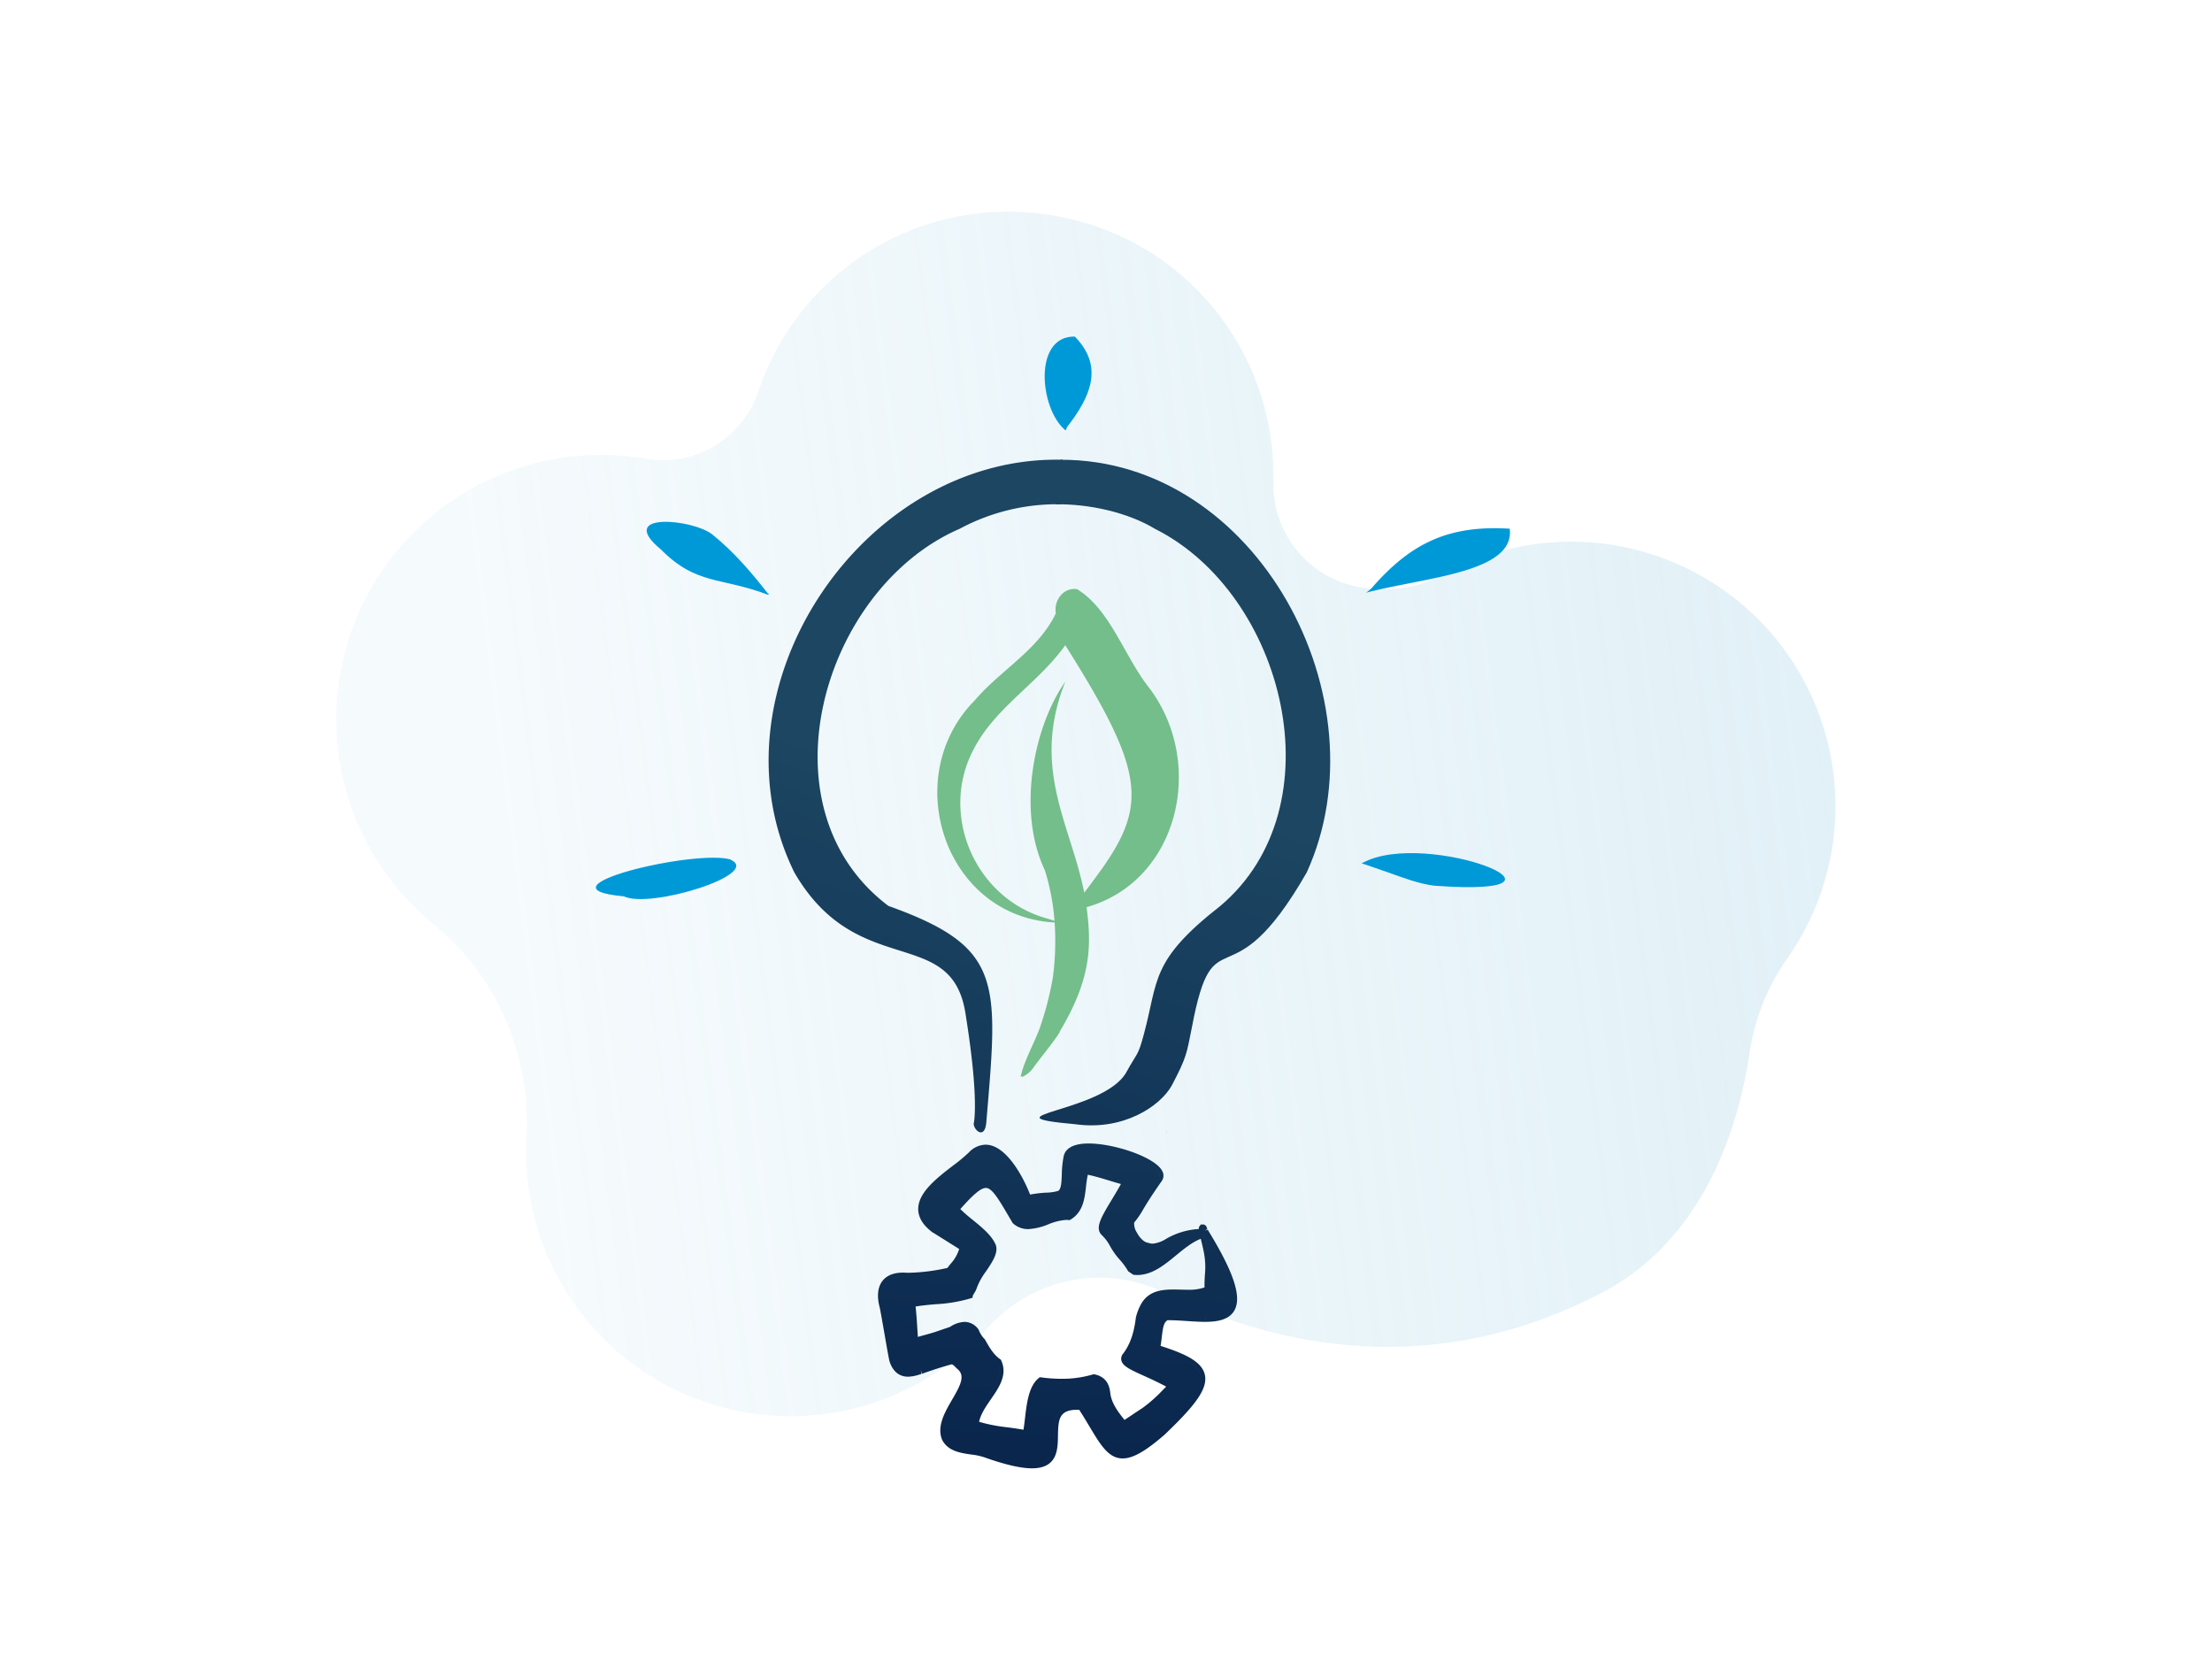 <svg xmlns="http://www.w3.org/2000/svg" xmlns:xlink="http://www.w3.org/1999/xlink" width="650" height="486" viewBox="0 0 650 486">
  <rect x="0" y="0" width="650" height="486" fill="#808080" stroke="none"/>
  <defs>
    <linearGradient id="linear-gradient" x1="0.1" y1="-4.512" x2="1.113" y2="-4.512" gradientUnits="objectBoundingBox">
      <stop offset="0" stop-color="#aad6e8" stop-opacity="0.302"/>
      <stop offset="1" stop-color="#aad6e8"/>
    </linearGradient>
    <linearGradient id="linear-gradient-2" x1="-150.134" y1="3460.138" x2="-39.005" y2="907.79" gradientUnits="objectBoundingBox">
      <stop offset="0" stop-color="#0a264d"/>
      <stop offset="1" stop-color="#1c4662"/>
    </linearGradient>
    <linearGradient id="linear-gradient-3" x1="0.256" y1="1.442" x2="0.457" y2="0.45" xlink:href="#linear-gradient-2"/>
    <linearGradient id="linear-gradient-4" x1="0.279" y1="1.494" x2="0.482" y2="0.492" xlink:href="#linear-gradient-2"/>
    <linearGradient id="linear-gradient-5" x1="-545.89" y1="2723.786" x2="584.631" y2="-2911.158" xlink:href="#linear-gradient-2"/>
    <linearGradient id="linear-gradient-6" x1="-100.69" y1="103.241" x2="107.948" y2="-108.271" xlink:href="#linear-gradient-2"/>
    <linearGradient id="linear-gradient-7" x1="-166.754" y1="3526.677" x2="-45.692" y2="974.328" xlink:href="#linear-gradient-2"/>
    <linearGradient id="linear-gradient-8" x1="-75.144" y1="2821.662" x2="76.12" y2="-2819.949" xlink:href="#linear-gradient-2"/>
    <linearGradient id="linear-gradient-9" x1="-2686.908" y1="7191.317" x2="-1180.824" y2="3161.468" xlink:href="#linear-gradient-2"/>
    <linearGradient id="linear-gradient-10" x1="0.463" y1="0.935" x2="0.627" y2="-1.118" xlink:href="#linear-gradient-2"/>
  </defs>
  <g id="energy-transformation-illustration" transform="translate(77.068 -299.296)">
    <path id="Path_372" data-name="Path 372" d="M319.06,510.239l.008.011Z" transform="translate(57.928 31.943)" fill="#0a264e"/>
    <path id="Path_373" data-name="Path 373" d="M333.414,530.633l.191.381C333.541,530.888,333.477,530.76,333.414,530.633Z" transform="translate(60.946 36.231)" fill="#0a264e"/>
    <path id="Path_375" data-name="Path 375" d="M333.652,531.107c.087.177.177.352.264.528Q333.785,531.371,333.652,531.107Z" transform="translate(60.996 36.33)" fill="#0a264e"/>
    <path id="Path_377" data-name="Path 377" d="M133.253,570.775c.073.035.144.075.217.11Z" transform="translate(18.865 44.67)" fill="#0a264e"/>
    <g id="Group_210" data-name="Group 210">
      <g id="Group_216" data-name="Group 216">
        <rect id="Rectangle_140" data-name="Rectangle 140" width="650" height="486" transform="translate(-77.068 299.296)" fill="#fff"/>
        <g id="Group_209" data-name="Group 209" transform="translate(18.833 7.479)">
          <g id="Group_215" data-name="Group 215" transform="translate(-12.8 326.557)">
            <path id="Path_368" data-name="Path 368" d="M424.273,154.207a77.677,77.677,0,0,0-95.028-32.465,36.479,36.479,0,0,1-19.524,2.17c-.482-.082-.964-.162-1.447-.238a30.729,30.729,0,0,1-25.906-34.911,77.426,77.426,0,0,0-14.021-56.8C246.346,1.5,204.47-8.757,170.856,8.04a77.364,77.364,0,0,0-35.521,36.1,29.7,29.7,0,0,1-35.146,15.537A77.683,77.683,0,0,0,6.381,164.893a78.492,78.492,0,0,0,15.341,23.046c16.551,17.2,23.553,41.782,19.335,65.278a77.707,77.707,0,0,0,108.02,84.711,78.441,78.441,0,0,0,19.615-12.516,43.89,43.89,0,0,1,53-3.953c28.274,18.365,73.547,36.071,127.888,15.429,27.63-10.5,43.572-36.954,51.173-64.279a64.74,64.74,0,0,1,14.3-26.242A77.75,77.75,0,0,0,424.273,154.207Z" transform="translate(0 53.047) rotate(-7)" opacity="0.374" fill="url(#linear-gradient)"/>
            <g id="Group_222" data-name="Group 222" transform="translate(92.005 39.705)">
              <path id="Path_648" data-name="Path 648" d="M153.264,159.572c.072,0,.146.009.216.013-10.155-3.317-58.905,8.308-31.568,10.754C129.614,174.086,162.691,163.793,153.264,159.572Z" transform="translate(-113.691 18.555)" fill="#0099d8"/>
              <path id="Path_649" data-name="Path 649" d="M197.336,83.427l-.055.026c-.033.018-.068.032-.1.051Z" transform="translate(-90.386 -2.538)" fill="url(#linear-gradient-2)"/>
              <path id="Path_650" data-name="Path 650" d="M160.915,188.814c-26.257-53.479,19.852-122.687,78.87-121.22-.226,4.354-.338,8.72-.388,13.08a60.617,60.617,0,0,0-29.887,7.2c-40.352,17.476-59.129,82.036-20.938,110.8,33.833,12.1,32.258,22.109,28.764,63.581-.444,5.266-3.736,2.255-3.7.389v-.01s1.746-6.63-2.461-32.6S179.377,220.7,160.915,188.814Z" transform="translate(-102.616 -6.964)" fill="url(#linear-gradient-3)"/>
              <path id="Path_651" data-name="Path 651" d="M221.691,67.589c.207,4.354-1.4,8.719-1.356,13.079,9.669-.11,20.893,2.242,29.21,7.232,38.117,19.135,53.821,81.537,19.183,110.774-20.591,16.071-18.2,21.842-22.432,37.551-1.823,6.827-1.853,5.21-5.25,11.414-6.831,11.847-42.952,12.635-14.874,15.176,13.992,1.953,24.848-5.233,28.285-11.387,4.45-8.421,4.378-9.466,5.89-16.961,6.506-34.558,10.884-5.673,33.782-45.659C317.174,138.2,279.691,67.337,221.691,67.589Z" transform="translate(-85.237 -6.96)" fill="url(#linear-gradient-4)"/>
              <path id="Path_652" data-name="Path 652" d="M244.763,222.275c-.014,0-.01.022,0,.019l0-.035,0,.012Z" transform="translate(-77.107 36.214)" fill="url(#linear-gradient-5)"/>
              <path id="Path_653" data-name="Path 653" d="M244.793,222.357v0c.026-.168.041-.336.05-.5v0c.006-.107,0-.216.006-.324-.028.312-.056.61-.083.926Z" transform="translate(-77.104 36.012)" fill="url(#linear-gradient-6)"/>
              <path id="Path_654" data-name="Path 654" d="M242.769,83.5c-.015-.009-.031-.015-.045-.024-.033-.017-.065-.036-.1-.052Z" transform="translate(-77.701 -2.538)" fill="url(#linear-gradient-7)"/>
              <path id="Path_655" data-name="Path 655" d="M220.027,166.892l.019.006.023.006C220.053,166.9,220.04,166.895,220.027,166.892Z" transform="translate(-84.009 20.759)" fill="url(#linear-gradient-8)"/>
              <path id="Path_656" data-name="Path 656" d="M203.112,130.016C180.859,152.5,194.268,193.5,226.6,195.253a81.131,81.131,0,0,1-.53,16.225,95.96,95.96,0,0,1-3.857,14.849c.026-.072.047-.139.072-.211-1.765,4.838-4.5,9.37-5.677,14.4.1-.086.6.138.687,0a8,8,0,0,0,3.161-2.748c1.358-2,7.439-9.317,7.776-10.694,9.249-15.581,9.193-25.194,7.753-36.324,27.031-7.58,35.222-42.3,18.308-64.555-7.184-9.073-11.378-22.98-21.124-28.879-4.033-.559-6.866,3.344-6.214,7.113C221.768,115.245,210.664,121.14,203.112,130.016Zm26.607-16.233c22.746,36.064,24.229,46.22,11.334,64.893-.564.825-3.79,5.262-5.762,7.824-3.914-19.989-15.763-36.588-5.53-62.044l-.006.006c-9.256,13.125-14.325,38.018-6.029,55.433a66.44,66.44,0,0,1,2.836,14.853c-.7-.211-1.41-.416-2.1-.645-21.176-5.729-32.015-30.617-21.539-49.962C209.272,131.945,221.892,124.873,229.719,113.783Z" transform="translate(-91.798 1.325)" fill="#73be8a"/>
              <path id="Path_657" data-name="Path 657" d="M290.008,160.735c-.984.084.29.471.641.547l-.013-.005c.12.042.242.087.365.128l-.058-.019c.28.1.562.194.842.293l-.02-.008c.233.082.464.162.7.242l-.051-.019q1.673.581,3.345,1.158l-.239-.082q.685.234,1.369.473l-.073-.024.292.1-.009,0,.289.1-.009,0c4.458,1.554,8.857,3.307,13.574,3.9C360.277,171.043,308.675,150.733,290.008,160.735Z" transform="translate(-64.577 18.26)" fill="#0099d8"/>
              <path id="Path_658" data-name="Path 658" d="M332.819,83.459c-17.905-1.118-29.116,4.188-40.687,17.592.013-.009.022-.019.036-.028-.485.423-1,.815-1.488,1.237a.017.017,0,0,0,.017.029h0c.019-.009.056-.006.059-.028.115-.052.234-.093.35-.137h0l.006,0h0C308.39,97.7,334.441,96.238,332.819,83.459Z" transform="translate(-64.289 -2.57)" fill="#0099d8"/>
              <path id="Path_659" data-name="Path 659" d="M230.541,20.19l.01.049h0Z" transform="translate(-81.074 -20.19)" fill="url(#linear-gradient-9)"/>
              <path id="Path_660" data-name="Path 660" d="M223.448,65.764l-.009.015c6.76-8.756,10.859-17.615,2.242-26.44v0c-.006-.014-.017-.029-.024-.043-12.264-.253-10.394,21.037-2.934,27.38C223.084,67.3,223.135,66.052,223.448,65.764Z" transform="translate(-84.913 -14.857)" fill="#0099d8"/>
              <path id="Path_661" data-name="Path 661" d="M161.059,103l-.027-.026.01.013c-4.9-6.264-10.133-12.405-16.361-17.395-5.56-4.561-28.7-6.828-15.117,4.4,10.436,10.517,17.665,8.048,31.3,13.233C161.45,103.569,161.061,102.305,161.059,103Z" transform="translate(-110.436 -2.979)" fill="#0099d8"/>
              <path id="Path_662" data-name="Path 662" d="M275.367,249.921c-.023-.031-.051-.063-.073-.1a.655.655,0,0,1,.072.2l-.774.16.7-.4c-.083-.184-.169-.373-.235-.564l-.129-.372-.329-.217-.293-.194-.363,0h-.587l-.357.475a1.184,1.184,0,0,0-.225.853,21.52,21.52,0,0,0-9.628,2.9,9.031,9.031,0,0,1-3.895,1.4,3.929,3.929,0,0,1-1.273-.221l-.1-.033-.1-.015c-1.09-.159-2.373-1.374-3.268-3.1a4.606,4.606,0,0,1-.728-2.842,24.532,24.532,0,0,0,2.6-3.77c.834-1.416,2.093-3.555,5.5-8.421a2.748,2.748,0,0,0,.134-2.964c-2.122-4.077-14.163-8.064-21.6-8.064-5.4,0-6.978,2.034-7.352,3.741a30.726,30.726,0,0,0-.553,5.42c-.084,2.192-.159,4.086-1,4.747a13.516,13.516,0,0,1-3.663.541,35.945,35.945,0,0,0-4.656.559c-2.3-5.87-7.26-14.655-13.069-14.655a6.93,6.93,0,0,0-4.888,2.246,47.275,47.275,0,0,1-4.655,3.876c-4.81,3.7-10.26,7.9-10.264,12.785,0,2.392,1.333,4.637,3.968,6.675l.348.27.068-.005,3.694,2.313,3.955,2.476a11.15,11.15,0,0,1-2.513,4.363c-.3.376-.61.773-.939,1.206a56.851,56.851,0,0,1-11.261,1.428c-.464,0-.893-.013-1.271-.04-.193-.008-.335-.01-.475-.01-2.79,0-4.843.833-6.1,2.473-1.39,1.81-1.663,4.495-.791,7.762.148.55.757,4.047,1.295,7.134.879,5.042,1.426,8.153,1.628,8.811,1.223,3.638,3.616,4.4,5.409,4.4a11.505,11.505,0,0,0,3.349-.632c.238-.074.453-.139.638-.187l-.278-1.1.434,1.051c.275-.109,5.331-1.912,8.721-2.772l0-.019a3.362,3.362,0,0,1,1.023.81c.237.233.481.475.756.7,2.173,1.963.775,4.655-1.683,8.875-2.128,3.654-4.54,7.8-2.979,11.736l.019.05.026.049c1.685,3.31,5.319,3.841,8.525,4.311a18.191,18.191,0,0,1,4.323.97l.035.014.036.013c5.86,2.052,10.27,3.049,13.483,3.049,7.5,0,7.574-5.558,7.627-9.615.065-4.848.363-7.59,5.719-7.59.168,0,.34,0,.517.009,1.165,1.8,2.185,3.5,3.093,5.021,3.223,5.381,5.553,9.271,9.692,9.271,2.992,0,6.677-2.091,12.326-6.992,8.46-8.1,12.828-13.3,11.8-17.653-.89-3.776-5.617-6.066-12.995-8.419.165-.954.272-1.866.371-2.7.32-2.687.549-4.183,1.68-4.849h.365c1.692,0,3.529.123,5.306.24s3.6.24,5.279.24c3.172,0,7.028-.381,8.692-3.353,2.2-3.931-.133-11.111-7.569-23.269A1.93,1.93,0,0,0,275.367,249.921Zm.687,3.429c-.462-.788-.943-1.6-1.459-2.438C275.111,251.755,275.592,252.562,276.054,253.35ZM263.92,268.737l.1-.006Zm2.562,6.7c-.814-.04-1.618-.065-2.4-.068C264.864,275.369,265.669,275.395,266.482,275.434Zm-6.3,9.444h0c.418-1.935.537-3.753.769-5.293C260.715,281.125,260.6,282.943,260.177,284.878Zm-37.539,22.368c.567-4.405.89-10.367,3.763-12.73.869.116,1.752.2,2.64.271-.888-.069-1.772-.155-2.64-.271C223.529,296.879,223.205,302.841,222.639,307.246Zm3.286,11.423c-.059.013-.119.023-.179.035C225.806,318.692,225.866,318.682,225.925,318.669ZM239.3,232.479c3.382.522,7.617,2.045,11.135,3-3.518-.953-7.753-2.476-11.135-3-1.467,4.665-.157,10.7-4.767,13.481h0C239.143,243.179,237.833,237.144,239.3,232.479Zm-3.194-5.967c.111-.05.229-.095.348-.139C236.336,226.417,236.218,226.462,236.107,226.511Zm.824-.3c.129-.037.261-.073.4-.1C237.191,226.141,237.06,226.176,236.93,226.213Zm.938-.215c.143-.026.287-.05.436-.07C238.155,225.949,238.01,225.973,237.868,226Zm1.045-.136c.151-.013.3-.028.459-.037C239.215,225.835,239.064,225.85,238.913,225.863Zm16.416,27.865c.036.033.074.059.11.091C255.4,253.786,255.365,253.761,255.329,253.728Zm3.935,1.491c.043,0,.086-.008.13-.009C259.35,255.211,259.308,255.219,259.264,255.219Zm14.669-5.59a.455.455,0,0,0,.009.05A.27.27,0,0,1,273.933,249.629Zm.29.632h0Zm1.552,11.934-.005.113Zm-20.016,9.7a15.825,15.825,0,0,0-1.479,3.857c-.56,4.607-1.694,7.86-3.672,10.536a2.308,2.308,0,0,0-.606,2.045c.366,1.726,2.693,2.777,6.544,4.519,1.925.871,4.245,1.92,6.636,3.221-.348.347-.688.688-1.025,1.027a42.112,42.112,0,0,1-5.906,5.23h0c-.95.609-1.889,1.239-2.8,1.852-.822.551-1.664,1.117-2.511,1.664-2.038-2.517-3.968-5.143-4.212-8.19h-.009c-.343-2.887-1.871-4.629-4.546-5.18l-.292-.06-.284.087a31.579,31.579,0,0,1-9.185,1.263,44.18,44.18,0,0,1-5.856-.4l-.5-.068-.393.322c-2.877,2.366-3.46,7.369-3.973,11.783-.141,1.2-.275,2.354-.446,3.336-1.584-.3-3.177-.512-4.729-.719a47.735,47.735,0,0,1-8.3-1.61c.445-2.262,1.971-4.474,3.452-6.622,2.428-3.52,4.937-7.161,3.066-11.34l-.13-.29-.261-.184c-1.935-1.371-3.139-3.5-4.3-5.549l-.055-.1-.072-.127-.1-.106a8.042,8.042,0,0,1-1.706-2.652l-.069-.174-.12-.143a5.059,5.059,0,0,0-3.983-2.079,8.274,8.274,0,0,0-4.271,1.479c-.289.1-.867.293-2.09.71l-1.532.522c-.247.084-.471.161-.666.246l-.005-.015-.169.054c-.994.321-2.03.6-3.032.879-.642.175-1.3.356-1.953.547-.049-.692-.1-1.451-.146-2.235-.142-2.255-.3-4.76-.53-6.691,2.154-.362,4.129-.531,6.046-.693a44.01,44.01,0,0,0,9.954-1.663l.741-.23.055-.563c.1-.193.281-.513.46-.833a5.394,5.394,0,0,0,.7-1.4,19.471,19.471,0,0,1,2.744-4.959c1.848-2.742,3.594-5.333,2.915-7.626l-.017-.059-.023-.056c-1.158-2.8-4.024-5.133-6.8-7.391a44.4,44.4,0,0,1-3.629-3.165c3.422-3.851,5.892-6.205,7.521-6.205,1.813,0,3.72,3.25,6.88,8.634l.9,1.536.1.168.148.127a6.572,6.572,0,0,0,4.446,1.628,17.937,17.937,0,0,0,5.858-1.4,16.523,16.523,0,0,1,5.271-1.3,5.865,5.865,0,0,1,.6.029l.389.041.335-.2c3.637-2.192,4.088-6.145,4.487-9.631a32.972,32.972,0,0,1,.527-3.512c1.975.4,4.206,1.076,6.374,1.733,1.17.356,2.295.7,3.365.991-.936,1.692-1.894,3.281-2.76,4.716-2.95,4.89-4.9,8.12-3,10.147l.023.024.024.023a13.135,13.135,0,0,1,2.53,3.355,20.873,20.873,0,0,0,2.8,3.933,20.449,20.449,0,0,1,2.379,3.218l.132.22.212.146.308.211.738.5.251.17.3.027c.29.026.585.04.875.04,4.359,0,7.931-2.933,11.383-5.769,2.317-1.9,4.7-3.86,7.263-4.863.354,1.443.719,2.932.984,4.4a22.442,22.442,0,0,1,.223,6.205c-.067,1.2-.136,2.434-.1,3.68a14.058,14.058,0,0,1-4.944.683c-.7,0-1.4-.018-2.1-.036-.716-.019-1.43-.038-2.132-.038C261.581,267.538,257.87,268.067,255.759,271.893Zm2.63-1.412-.022.02Zm-.863.87-.009.012Zm-1.451,2.616c-.141.345-.265.681-.367.976C255.81,274.646,255.934,274.311,256.075,273.966Zm-4.565,32.883c-.274.178-.542.365-.819.537h0C250.968,307.213,251.236,307.026,251.51,306.849Zm-41.5-6.7c-.253.373-.5.75-.743,1.127C209.5,300.894,209.753,300.518,210.006,300.145Zm3.663-11.224a13.585,13.585,0,0,1-3.576-4.1,13.585,13.585,0,0,0,3.576,4.1c1.5,3.35-.368,6.416-2.517,9.554-.252.37-.509.739-.765,1.112.256-.372.513-.742.765-1.112C213.3,295.336,215.171,292.27,213.669,288.92Zm-7.285-9.715-.054-.045Zm-.7-.518-.075-.044Zm-.8-.344-.07-.02Zm-.935-.133h-.014Zm-14.88,3.571c-.1-1.358-.192-2.992-.3-4.618C188.873,278.79,188.968,280.423,189.065,281.781Zm-.509-7.336c-.015-.182-.033-.357-.05-.533C188.523,274.089,188.541,274.264,188.556,274.446Zm-.281-2.534c-.015-.1-.028-.226-.043-.325h0C188.247,271.685,188.259,271.808,188.275,271.912Zm16.918-2.847c0-.028.139-.28.315-.6-.175.316-.312.568-.315.6Zm42.934-14.137c-.175-.293-.339-.577-.5-.856C247.788,254.351,247.951,254.634,248.127,254.927Zm-3.149-4.32a13.263,13.263,0,0,1,2.4,3.048,13.263,13.263,0,0,0-2.4-3.048c-.549-.588-.517-1.491-.114-2.657C244.461,249.116,244.429,250.019,244.977,250.608Zm29.2.532-.042.014a.272.272,0,0,1,.042-.014c.287,1.183.574,2.366.844,3.553C274.753,253.506,274.465,252.323,274.179,251.14Zm-8.252,4.987q.33-.271.66-.537C266.367,255.768,266.147,255.948,265.927,256.127Zm1.292-1.037c.194-.154.386-.307.581-.455C267.605,254.783,267.412,254.936,267.219,255.09Zm1.233-.939c.188-.139.376-.28.565-.414C268.828,253.871,268.64,254.012,268.452,254.151Zm1.255-.874c.183-.121.365-.247.549-.362C270.071,253.03,269.89,253.156,269.707,253.277Zm1.291-.788c.177-.1.349-.206.528-.3C271.347,252.283,271.174,252.391,271,252.489Zm1.376-.689c.152-.068.3-.147.457-.208C272.676,251.653,272.526,251.732,272.374,251.8Zm-16.7,10.233c.234-.027.466-.06.695-.1C256.137,261.973,255.905,262.006,255.671,262.033Zm1.318-.246q.34-.09.673-.2Q257.327,261.7,256.988,261.787Zm1.277-.423q.332-.134.657-.288Q258.6,261.23,258.265,261.364Zm1.245-.576c.217-.114.432-.235.647-.361C259.942,260.553,259.727,260.675,259.51,260.788Zm1.22-.7c.214-.134.426-.276.638-.42C261.156,259.809,260.944,259.951,260.73,260.085Zm1.2-.807c.214-.152.426-.311.638-.469C262.357,258.967,262.145,259.125,261.931,259.278Zm1.19-.886c.22-.17.44-.344.659-.519C263.561,258.047,263.341,258.221,263.121,258.391Zm1.2-.953c.261-.211.521-.423.782-.638Q264.712,257.122,264.322,257.438Zm-9.622,4.669c-.252,0-.51-.012-.769-.035a8.263,8.263,0,0,0,1.1.01C254.919,262.087,254.811,262.107,254.7,262.107Zm-.77-.035c-.359-.243-.7-.477-1.044-.712a21.616,21.616,0,0,0-1.548-2.218,21.616,21.616,0,0,1,1.548,2.218c.344.235.684.468,1.044.712Zm-1.36-13.714a3.044,3.044,0,0,1,.012-.489A3.044,3.044,0,0,0,252.57,248.359ZM252.123,228c.363.123.723.249,1.076.38C252.845,228.251,252.486,228.124,252.123,228Zm-1.163-.377q.42.13.833.267Q251.38,227.755,250.96,227.624ZM233.7,245.933a8.705,8.705,0,0,0-1.228.1A8.705,8.705,0,0,1,233.7,245.933Zm-1.468.148c-.348.061-.7.138-1.046.228C231.538,246.219,231.885,246.142,232.233,246.081Zm-4.075,1.206c.471-.169.941-.336,1.412-.5C229.1,246.951,228.629,247.118,228.158,247.287Zm1.554-.541c.371-.123.741-.235,1.11-.34C230.453,246.511,230.083,246.623,229.712,246.746Zm-7.03,1.878-.038,0c.061,0,.124-.009.187-.01C222.782,248.612,222.731,248.624,222.682,248.624Zm1.188-.1c.118-.017.237-.036.354-.058C224.107,248.484,223.988,248.5,223.87,248.52Zm1.381-.287c.068-.018.134-.031.2-.05C225.386,248.2,225.32,248.216,225.252,248.234Zm1.456-.439.411-.141Zm-7.566-13.813c.038.064.075.129.113.194Zm.725,1.289.015.027Zm.595,1.149.1.206Zm.619,1.284c.019.041.036.079.054.119C221.116,237.783,221.1,237.745,221.081,237.7Zm.5,1.113.058.132Zm.463,1.118.065.166Zm.07,8.646c-.138-.012-.278-.013-.416-.036C221.833,248.568,221.972,248.569,222.11,248.58Zm-.971-.173c-.124-.033-.249-.054-.371-.1C220.89,248.354,221.017,248.374,221.139,248.408Zm-.962-.367c-.1-.051-.208-.086-.311-.145C219.969,247.955,220.074,247.989,220.178,248.041Zm-2.53-3.056q.29.491.595,1.012C218.038,245.649,217.842,245.313,217.647,244.985Zm-.657-1.117.414.7C217.264,244.332,217.124,244.1,216.99,243.868Zm-4.04-5.906c-.1-.1-.194-.2-.292-.29C212.756,237.763,212.853,237.861,212.951,237.962Zm-1.193-.975c.088.051.176.109.263.17C211.934,237.1,211.845,237.039,211.757,236.988Zm.453.3c.088.069.179.145.27.223C212.389,237.437,212.3,237.361,212.21,237.292Zm.9.838c.121.13.244.275.368.423C213.359,238.4,213.236,238.262,213.114,238.13Zm.46.53q.234.286.475.609Q213.809,238.946,213.575,238.659Zm.611.8c.116.161.234.324.354.5C214.42,239.781,214.3,239.619,214.186,239.458Zm.542.776c.106.156.214.315.322.482C214.942,240.549,214.835,240.39,214.728,240.234Zm.536.814c.106.165.212.333.321.505C215.477,241.379,215.371,241.213,215.264,241.048Zm.547.87q.169.272.343.558Q215.98,242.189,215.812,241.917Zm.573.941c.122.2.246.407.37.615C216.629,243.266,216.506,243.06,216.385,242.859Zm-6.046-6.315a2.5,2.5,0,0,1,.31.027A2.5,2.5,0,0,0,210.339,236.544Zm.494.067a2.83,2.83,0,0,1,.279.077A2.83,2.83,0,0,0,210.832,236.61Zm.468.15c.09.036.178.077.266.122C211.478,236.837,211.39,236.8,211.3,236.76Zm-5.843,2.53c.361-.34.709-.657,1.039-.934C206.166,238.633,205.818,238.95,205.457,239.29Zm1.095-.977c.324-.271.634-.507.934-.715C207.187,237.806,206.876,238.042,206.552,238.313Zm1.028-.784a8.134,8.134,0,0,1,.844-.5A8.134,8.134,0,0,0,207.581,237.529Zm.982-.57a4.691,4.691,0,0,1,.765-.294A4.691,4.691,0,0,0,208.563,236.958Zm.892-.325a3.179,3.179,0,0,1,.728-.1A3.179,3.179,0,0,0,209.455,236.633Zm-5.274,3.924c.388-.4.76-.774,1.113-1.113Q204.764,239.955,204.181,240.558Zm-1.449,1.548c.436-.478.849-.921,1.246-1.337C203.58,241.184,203.168,241.627,202.732,242.105Zm9.3,12.8c.342,1.156-.234,2.585-1.14,4.128.906-1.543,1.481-2.971,1.14-4.128-1.706-4.13-7.983-7.5-10.914-10.988.509-.582.987-1.118,1.451-1.628-.462.51-.941,1.048-1.451,1.628C204.048,247.4,210.324,250.773,212.031,254.9Zm-8.38.153h0l-.042-.027Zm-.113-.068-.01-.008Zm.266,14.45c-1,.258-1.972.477-2.915.633C201.832,269.916,202.808,269.7,203.8,269.439Zm-16.136-5.661c.418,0,.858-.014,1.31-.033C188.527,263.764,188.087,263.776,187.668,263.778Zm.816,28.077-.15.026Zm7.071-10.709-.026.008.019-.006Zm-4.5,10.021-.013.006Zm8.316-2.712h0Zm-.17.087-.356.1Zm-.72.2c-.083.023-.168.049-.251.073C198.317,288.791,198.4,288.766,198.485,288.743Zm-.751.219-.064.019Zm-.75.226c-.052.015-.1.032-.156.049C196.881,289.22,196.932,289.2,196.984,289.188Zm2.858-.867c.041-.006.079-.01.119-.013C199.921,288.31,199.883,288.314,199.842,288.32Zm3.358-10.041c-.038.008-.075.011-.114.019C203.124,278.291,203.161,278.287,203.2,278.279Zm-.888.233-.146.052Zm-1.008.425-.128.068Zm5.632,28.262c.22.081.444.139.665.214-.221-.074-.445-.133-.665-.214Zm25.413-12.271c-.9,0-1.791-.038-2.68-.1C230.558,294.89,231.452,294.927,232.349,294.928Zm9.586-1.309c-.7.212-1.415.39-2.132.547C240.52,294.01,241.233,293.832,241.934,293.62Zm-2.828.683c-.5.1-1,.185-1.508.258C238.1,294.488,238.607,294.4,239.106,294.3Zm-2.3.362c-.5.06-1,.107-1.5.146C235.812,294.772,236.31,294.725,236.808,294.665Zm-2.244.2c-.6.033-1.193.05-1.792.055C233.371,294.914,233.968,294.9,234.564,294.864Zm7.374-1.246c1.917.394,3.346,1.531,3.637,4.29h0c-.29-2.76-1.718-3.9-3.637-4.292Zm3.47,19.36c-.065-.082-.132-.165-.2-.249Zm-.674-.9c-.043-.061-.086-.118-.129-.179C244.649,311.965,244.691,312.021,244.734,312.083Zm.831-14.334h0c.262,3.267,2.24,6.055,4.261,8.575C247.806,303.8,245.828,301.016,245.566,297.749Zm11.2,15.6c-.121.082-.24.161-.359.239C256.528,313.505,256.647,313.427,256.768,313.344Zm-1.468.936c-.074.044-.152.093-.224.134C255.149,314.374,255.226,314.324,255.3,314.28Zm-1.406.755c-.095.046-.187.084-.28.127C253.708,315.12,253.8,315.081,253.894,315.035Zm-1.182.49c-.074.026-.152.056-.225.081C252.56,315.581,252.638,315.551,252.712,315.525Zm-1.213.335c-.073.014-.143.022-.216.032C251.356,315.882,251.427,315.874,251.5,315.86Zm5.826-12.831-.082.051.083-.052Zm-.405.255h0a37.732,37.732,0,0,0,5.207-4.5A37.849,37.849,0,0,1,256.921,303.284Zm8.189-7.468c-4.106-2.386-8.064-3.956-10.714-5.246a18.068,18.068,0,0,1-1.934-1.063,18.192,18.192,0,0,0,1.934,1.063c2.65,1.289,6.608,2.86,10.714,5.246Zm-5.791-25.972c.014-.006.026-.017.04-.023C259.345,269.828,259.333,269.838,259.319,269.845Zm1.044-.478c.019-.006.037-.015.056-.022C260.4,269.351,260.382,269.36,260.363,269.366Zm4.912-.661h0Zm-2.51.123c-.031,0-.06.008-.09.012C262.7,268.835,262.734,268.83,262.765,268.828Zm-1.206.194-.072.018Zm7.917-.243c-.7,0-1.4-.018-2.1-.037C268.076,268.761,268.778,268.779,269.475,268.779Zm5.334-.742c-.152.056-.306.111-.462.16C274.5,268.148,274.657,268.093,274.809,268.037Zm-.7.233c-.154.043-.31.083-.467.12C273.8,268.353,273.954,268.314,274.107,268.27Zm-.7.175c-.193.041-.389.077-.586.11C273.022,268.522,273.218,268.486,273.411,268.445Zm-.7.13c-.239.036-.48.066-.724.092C272.228,268.642,272.469,268.612,272.708,268.576Zm-.932.111q-.267.025-.533.042Q271.509,268.712,271.775,268.687Zm-.8.056c-.165.009-.331.015-.5.02C270.646,268.759,270.812,268.752,270.977,268.743Zm-.767.028c-.183,0-.366.006-.549.006C269.844,268.778,270.027,268.775,270.21,268.771Zm5.439-1.1c-.206.1-.418.2-.633.287C275.23,267.872,275.443,267.778,275.648,267.673Zm.49,8.125c-.313.019-.633.031-.958.037C275.505,275.828,275.825,275.817,276.138,275.8Zm-2.185-26.2c.078.224.177.446.274.661h0c-.1-.215-.2-.437-.274-.661-.011-.006-.014,0-.015.013l0-.017Zm.111.881c-.024-.215-.043-.431-.081-.646,0-.008-.022-.072-.037-.132.015.06.037.124.037.132C274.021,250.053,274.042,250.269,274.065,250.484Zm-.041.411h.1c-.579,0-1.129.018-1.658.055C272.966,250.915,273.482,250.894,274.024,250.894Zm-10.668,2.966-.331.169Zm8.74-2.874c-.376.033-.746.07-1.1.122C271.351,251.057,271.72,251.02,272.1,250.986Zm-1.6.206c-.29.05-.578.1-.852.161C269.923,251.293,270.211,251.242,270.5,251.192Zm-1.343.279c-.256.063-.507.129-.748.2C268.652,251.6,268.9,251.534,269.158,251.471Zm-1.2.34q-.355.115-.693.238C267.486,251.967,267.717,251.888,267.954,251.811Zm-1.091.386c-.234.091-.459.185-.682.281C266.4,252.383,266.629,252.29,266.863,252.2Zm-1,.417q-.411.186-.8.373Q265.453,252.8,265.863,252.615Zm-.915.43c-.385.191-.748.377-1.1.562C264.2,253.422,264.564,253.235,264.949,253.045Zm-4.943,2.113c.09-.014.178-.036.266-.054C260.184,255.122,260.1,255.144,260.006,255.158Zm.732-.162c.1-.028.2-.061.3-.095C260.936,254.934,260.836,254.967,260.738,255Zm.736-.251c.1-.04.2-.082.306-.125C261.676,254.663,261.574,254.7,261.473,254.744Zm.753-.325c.1-.049.206-.1.311-.147C262.432,254.324,262.329,254.371,262.227,254.42Zm-3.493.757c-.093-.01-.183-.008-.279-.023C258.55,255.169,258.64,255.167,258.733,255.177Zm-1.117-.235-.013,0a3.2,3.2,0,0,1-.6-.148,3.2,3.2,0,0,0,.6.148Zm-1.195-.413c.045.024.091.038.136.06C256.513,254.567,256.467,254.553,256.422,254.528Zm-2.479-2.484a9.671,9.671,0,0,1-1.169-2.544A9.671,9.671,0,0,0,253.943,252.044Zm6.973-17.06a1.609,1.609,0,0,0,.208-.427,1.609,1.609,0,0,1-.208.427Zm.242-.551a1.479,1.479,0,0,0,.04-.344A1.479,1.479,0,0,1,261.157,234.433Zm.04-.454a1.715,1.715,0,0,0-.1-.453A1.715,1.715,0,0,1,261.2,233.979Zm-.421-1.062a4.407,4.407,0,0,0-.311-.4A4.407,4.407,0,0,1,260.776,232.917Zm.284.521a2.718,2.718,0,0,0-.2-.384A2.586,2.586,0,0,1,261.06,233.438Zm-.657-1a6.594,6.594,0,0,0-.485-.473A6.594,6.594,0,0,1,260.4,232.44Zm-7.034-3.993c.3.113.6.228.888.345C253.966,228.674,253.669,228.559,253.369,228.447Zm1.2.476q.4.165.78.334Q254.972,229.088,254.573,228.923Zm1.012.436q.478.217.926.439Q256.062,229.575,255.585,229.359Zm1.144.55c.232.118.457.235.674.356C257.185,230.144,256.96,230.027,256.729,229.909Zm.921.493c.253.143.5.288.73.434C258.149,230.689,257.9,230.545,257.65,230.4Zm.788.468c.247.156.476.313.693.471C258.914,231.183,258.685,231.026,258.438,230.869Zm.871.6q.246.184.462.368Q259.554,231.657,259.309,231.473Zm-8.688-3.954q-.56-.169-1.127-.325C249.873,227.3,250.247,227.407,250.621,227.519Zm-1.317-.376q-.487-.13-.977-.252Q248.815,227.012,249.3,227.143Zm-1.342-.34q-.451-.106-.9-.2Q247.511,226.7,247.962,226.8Zm-1.186-.266c-.38-.079-.761-.154-1.137-.221C246.015,226.384,246.395,226.458,246.776,226.537Zm-1.433-.271c-.293-.051-.586-.1-.875-.141C244.757,226.167,245.05,226.215,245.343,226.266Zm-1.222-.192c-.336-.046-.672-.088-1-.124C243.45,225.986,243.785,226.028,244.122,226.074ZM243,225.936q-.547-.056-1.074-.09Q242.452,225.881,243,225.936Zm-1.376-.106q-.4-.021-.8-.029Q241.217,225.808,241.622,225.83Zm-1.071-.035c-.168,0-.327.005-.49.009.116,0,.225-.011.344-.011Zm-5.482,1.379c-.073.067-.152.128-.217.2C234.917,227.3,235,227.241,235.069,227.174Zm.629-.45c-.1.056-.2.111-.288.173C235.5,226.835,235.6,226.78,235.7,226.724Zm-1.257,1.222c.038-.072.092-.132.136-.2C234.533,227.814,234.48,227.874,234.441,227.945Zm-.247.672,0-.009,0,.009c-.122.555-.211,1.109-.28,1.659C233.983,229.726,234.073,229.172,234.194,228.617Zm-7.5,11.718c.957-.082,1.889-.141,2.719-.22-.83.079-1.763.138-2.719.22a21.627,21.627,0,0,0-4.243.686h0A21.656,21.656,0,0,1,226.7,240.335Zm-8.213-7.434-.111-.171Zm-.78-1.173c-.023-.032-.045-.064-.067-.1C217.66,231.664,217.681,231.7,217.7,231.728Zm-.806-1.091-.15-.191Zm-.93-1.119c-.022-.026-.045-.047-.067-.073C215.923,229.47,215.946,229.492,215.968,229.517Zm-.833-.863c-.047-.046-.095-.093-.142-.138C215.041,228.561,215.088,228.608,215.135,228.654Zm-2.007-1.582c.017.01.033.023.051.033C213.162,227.095,213.145,227.082,213.128,227.072Zm.883.61c.052.04.1.078.157.119C214.116,227.76,214.063,227.722,214.011,227.682Zm-3.8-1.525c-.064,0-.128-.008-.192-.006.028,0,.056-.005.084-.005S210.18,226.156,210.216,226.157Zm2.031.467q-.092-.04-.184-.077Q212.155,226.584,212.247,226.624Zm-1.076-.357c-.038-.009-.078-.012-.119-.019C211.093,226.256,211.133,226.258,211.171,226.267Zm-5.131,1.789c.2-.2.4-.37.6-.533C206.438,227.687,206.239,227.861,206.041,228.057Zm.78-.677c.141-.109.283-.211.425-.3C207.1,227.169,206.962,227.271,206.821,227.38Zm.623-.432c.152-.093.3-.177.455-.253C207.747,226.771,207.6,226.854,207.444,226.948Zm.6-.327a5.155,5.155,0,0,1,.591-.234A5.155,5.155,0,0,0,208.042,226.62Zm.728-.272a4.668,4.668,0,0,1,.458-.113A4.668,4.668,0,0,0,208.77,226.348Zm.654-.146c.139-.019.276-.033.414-.042C209.7,226.169,209.563,226.181,209.424,226.2Zm-7.96,33.566c-.51.67-1.087,1.38-1.723,2.222C200.377,261.148,200.954,260.438,201.464,259.768Zm-1.9,2.448h0c-.325.083-.689.168-1.076.253C198.877,262.383,199.245,262.3,199.568,262.216ZM189.2,263.734c.448-.023.908-.054,1.376-.092C190.109,263.68,189.649,263.711,189.2,263.734Zm1.608-.111q.721-.063,1.456-.145Q191.529,263.561,190.809,263.623Zm1.594-.161c.494-.056.987-.118,1.475-.185Q193.144,263.378,192.4,263.462Zm1.564-.2c.489-.068.97-.141,1.439-.216Q194.7,263.162,193.967,263.265Zm1.656-.252c.45-.073.888-.151,1.309-.229Q196.3,262.9,195.623,263.013Zm1.53-.27c.417-.081.817-.16,1.191-.242C197.971,262.583,197.57,262.662,197.153,262.743Zm-10.885.991c.393.028.825.04,1.275.042-.45,0-.883-.014-1.275-.042-.26-.008-.5,0-.743.009.119,0,.228-.014.352-.014S186.135,263.73,186.268,263.734Zm-4.983,1.394c-.1.086-.184.179-.272.271C181.1,265.308,181.187,265.214,181.284,265.128Zm3.758-1.365c-.175.014-.342.033-.508.055C184.7,263.8,184.867,263.778,185.042,263.764Zm-.94.115c-.159.028-.31.064-.459.1C183.793,263.943,183.944,263.907,184.1,263.879Zm-.843.2c-.143.043-.278.093-.412.145C182.982,264.169,183.116,264.119,183.259,264.076Zm-.751.276c-.128.058-.246.123-.363.188C182.263,264.475,182.381,264.41,182.508,264.352Zm-.656.352c-.114.073-.216.152-.319.23C181.636,264.856,181.738,264.777,181.852,264.7Zm-1.44,1.472c-.067.113-.124.233-.182.352C180.288,266.409,180.344,266.289,180.412,266.176Zm.393-.556c-.082.1-.153.207-.228.313C180.651,265.827,180.723,265.719,180.8,265.62Zm-.7,1.174c-.052.125-.093.258-.136.39C180.009,267.052,180.05,266.919,180.1,266.794Zm-.228.673c-.037.139-.063.286-.091.431C179.812,267.753,179.838,267.606,179.875,267.467Zm-.148.728c-.022.151-.032.311-.045.469C179.694,268.505,179.7,268.345,179.726,268.195Zm-.07.775c-.006.169,0,.343,0,.517C179.655,269.313,179.65,269.139,179.656,268.97Zm1,6.385c-.261-1.458-.463-2.538-.549-2.86s-.159-.632-.22-.94c.061.308.136.622.22.94s.288,1.4.549,2.86c.065.365.134.753.206,1.159C180.794,276.109,180.725,275.72,180.66,275.355Zm-1-5.563c.01.187.032.382.052.576C179.693,270.175,179.671,269.979,179.661,269.792Zm.079.863c.031.234.073.473.119.715C179.813,271.129,179.771,270.89,179.74,270.656Zm2.915,15.984c.169.9.3,1.539.367,1.759.005.015.012.027.017.042-.005-.017-.012-.027-.017-.042C182.955,288.178,182.824,287.54,182.656,286.64Zm.746,2.7c.046.1.1.173.147.262C183.5,289.511,183.447,289.435,183.4,289.339Zm.437.77c.061.092.128.166.192.251C183.967,290.275,183.9,290.2,183.839,290.109Zm.485.614c.073.077.148.139.223.208C184.472,290.862,184.4,290.8,184.324,290.723Zm1.932,1.12c-.09-.02-.178-.042-.267-.07C186.077,291.8,186.167,291.823,186.255,291.843Zm-.59-.189c-.086-.036-.173-.07-.258-.114C185.493,291.583,185.58,291.618,185.665,291.654Zm-.572-.3c-.082-.051-.164-.1-.244-.16C184.93,291.255,185.012,291.3,185.094,291.355Zm2.091.606c.073,0,.146,0,.217,0-.029,0-.058.008-.087.008S187.228,291.962,187.185,291.961Zm-.6-.052c.091.014.182.024.272.032C186.765,291.933,186.675,291.922,186.584,291.908Zm3.7-.512c.272-.083.519-.159.728-.211h0C190.807,291.238,190.562,291.314,190.288,291.4Zm-.924.266c.046-.012.09-.024.134-.037C189.453,291.638,189.412,291.651,189.365,291.663Zm10.265-3.234c.087-.022.178-.047.262-.069h0Zm1.554.276c.036.026.069.056.1.083C201.253,288.762,201.22,288.731,201.184,288.705Zm-.912-.388a1.225,1.225,0,0,1,.139.018A1.225,1.225,0,0,0,200.272,288.318Zm.481.134c.018.008.037.012.055.02C200.79,288.464,200.771,288.46,200.753,288.452Zm1.182.917.249.244Zm-.386-.365.132.122C201.637,289.085,201.593,289.044,201.548,289Zm1.142,1.069c-.115-.093-.226-.194-.338-.3C202.464,289.88,202.575,289.981,202.691,290.074Zm5.917,25.212a11.341,11.341,0,0,1,2.034.61l.018.005-.018-.005A11.341,11.341,0,0,0,208.608,315.286Zm12.859,3.44c-.109-.013-.22-.028-.33-.043C221.247,318.7,221.358,318.713,221.467,318.725Zm-1.351-.2c-.09-.015-.173-.028-.264-.045C219.944,318.5,220.027,318.509,220.116,318.525Zm-1.621-.319c-.116-.026-.238-.055-.356-.082C218.258,318.151,218.379,318.181,218.5,318.206Zm-1.559-.375c-.134-.033-.265-.065-.4-.1C216.671,317.766,216.8,317.8,216.936,317.831Zm-2.027-.555c-.1-.029-.21-.064-.312-.095C214.7,317.212,214.808,317.247,214.909,317.276Zm-1.813-.559-.512-.166C212.757,316.608,212.926,316.662,213.1,316.717Zm9.487,2.121c.029,0,.054,0,.083,0C222.639,318.839,222.613,318.839,222.584,318.838Zm1.023.037q.129,0,.253,0c-.042,0-.077.005-.12.005S223.649,318.876,223.607,318.875Zm1.321-.052-.078.009Zm1.733-.353c.049-.017.093-.035.139-.052C226.755,318.435,226.71,318.453,226.661,318.47Zm.715-.3c.032-.015.065-.029.1-.046C227.442,318.142,227.409,318.156,227.377,318.172Zm.632-.381.123-.092Zm.571-.489c.014-.015.027-.032.042-.047C228.606,317.27,228.593,317.286,228.579,317.3Zm.382-.466c.028-.04.058-.078.083-.119C229.019,316.758,228.99,316.8,228.961,316.836Zm.371-.605c.022-.042.041-.086.061-.128C229.373,316.145,229.354,316.189,229.332,316.231Zm1.837-11.89a4.9,4.9,0,0,1,.325-.509A4.9,4.9,0,0,0,231.169,304.342Zm-1.581,11.3c.015-.04.031-.078.045-.119C229.619,315.566,229.6,315.6,229.588,315.644Zm.214-.679q.023-.086.042-.177Q229.825,314.878,229.8,314.965Zm.161-.748c.008-.046.013-.092.02-.138C229.976,314.124,229.971,314.17,229.963,314.216Zm.092-.666c.008-.07.017-.139.023-.211C230.072,313.411,230.063,313.48,230.055,313.55Zm.073-.81c.006-.084.01-.169.015-.253C230.138,312.571,230.134,312.656,230.128,312.74Zm.036-.693c.005-.122.009-.244.013-.366C230.173,311.8,230.168,311.926,230.164,312.047Zm.023-.8c.017-.853.018-1.718.054-2.563C230.2,309.525,230.2,310.389,230.187,311.242Zm.055-2.58q.015-.378.042-.748Q230.257,308.284,230.242,308.662Zm.045-.785c.018-.239.042-.475.069-.706C230.329,307.4,230.3,307.638,230.287,307.877Zm.083-.812a9.949,9.949,0,0,1,.256-1.33A9.949,9.949,0,0,0,230.37,307.065Zm.287-1.444c.058-.206.123-.406.2-.6C230.779,305.215,230.714,305.415,230.656,305.621Zm.233-.682a5.647,5.647,0,0,1,.24-.519A5.647,5.647,0,0,0,230.889,304.939Zm.68-1.206a4.427,4.427,0,0,1,.907-.88A4.427,4.427,0,0,0,231.57,303.733Zm1.017-.959a4.877,4.877,0,0,1,.578-.342A4.877,4.877,0,0,0,232.586,302.773Zm4.373-1.094c-.368,0-.723.015-1.051.045C236.237,301.7,236.591,301.684,236.96,301.68Zm-1.058.045c-.329.029-.632.076-.924.128C235.27,301.8,235.573,301.754,235.9,301.724Zm-1.106.162a7.787,7.787,0,0,0-.785.2A7.787,7.787,0,0,1,234.8,301.887Zm-.9.244a5.794,5.794,0,0,0-.625.253A5.794,5.794,0,0,1,233.892,302.131Zm3.317-.453c.333,0,.675.011,1.039.036C237.885,301.691,237.542,301.681,237.209,301.678Zm3.1,3.285c.187.307.37.606.549.9Q240.585,305.422,240.3,304.963Zm-2.018-3.2c.3.457.586.9.866,1.347C238.872,302.667,238.586,302.218,238.286,301.762Zm1.16,1.816q.288.457.562.9C239.825,304.183,239.637,303.882,239.446,303.578Zm4.538,7.409c-.045-.068-.091-.142-.136-.211C243.894,310.845,243.94,310.919,243.985,310.987Zm-.643-1.009-.207-.333C243.2,309.757,243.274,309.869,243.341,309.977Zm-.7-1.138-.179-.3C242.521,308.642,242.582,308.739,242.64,308.839Zm-1.005-1.672-.549-.913Zm4.93,7.1c.027.026.054.055.081.081C246.619,314.319,246.592,314.289,246.565,314.264Zm-.727-.77c.063.074.128.15.192.22C245.966,313.643,245.9,313.568,245.838,313.494Zm3.744,2.414-.029,0Zm-.744-.189c-.072-.024-.141-.055-.212-.082C248.7,315.663,248.766,315.694,248.838,315.718Zm-.691-.3q-.113-.058-.226-.123Q248.034,315.363,248.147,315.42Zm-.7-.426c-.06-.042-.12-.081-.179-.124C247.33,314.914,247.39,314.952,247.45,314.994Zm2.86.973c.07,0,.145,0,.217-.006-.045,0-.095.013-.139.013C250.361,315.974,250.337,315.969,250.31,315.968Zm11.639-6.7-.015.013.015-.013a97.876,97.876,0,0,0,7.995-8.362A97.876,97.876,0,0,1,261.949,309.269Zm-3.756,3.058c.056-.042.118-.092.174-.134C258.311,312.235,258.25,312.285,258.193,312.327Zm1.59-1.246.44-.358Zm10.933-11.158q.725-.959,1.263-1.832Q271.441,298.965,270.716,299.923Zm2.771-6.408c-.124-2.218-1.866-3.974-5.3-5.644C271.62,289.541,273.363,291.3,273.487,293.515Zm-11.574-16.963a3.23,3.23,0,0,1,1.366-1.184h0A3.23,3.23,0,0,0,261.913,276.552Zm4.755-1.109c.872.045,1.752.1,2.631.161C268.421,275.546,267.54,275.488,266.668,275.443Zm5.159.317c.077,0,.152.006.23.012C271.979,275.767,271.9,275.764,271.826,275.761Zm2.542.078c.2,0,.4,0,.6,0-.147,0-.293.005-.444.005C274.472,275.844,274.418,275.84,274.368,275.839Zm1.946-.055c.258-.017.513-.041.761-.068C276.827,275.743,276.572,275.767,276.314,275.784Zm.99-.095c.3-.037.588-.081.869-.136C277.892,275.608,277.6,275.652,277.3,275.689Zm.888-.139c.27-.052.528-.116.78-.188C278.72,275.433,278.461,275.5,278.191,275.55Zm.976-.246c.22-.068.432-.142.636-.225C279.6,275.162,279.387,275.236,279.167,275.3Zm.743-.266a5.868,5.868,0,0,0,.659-.334A5.868,5.868,0,0,1,279.911,275.038Zm.793-.418a4.581,4.581,0,0,0,.476-.342A4.581,4.581,0,0,1,280.7,274.62Zm.6-.443a4.144,4.144,0,0,0,.49-.5A4.144,4.144,0,0,1,281.3,274.177Zm.976-1.269a4.677,4.677,0,0,0,.283-.687A4.677,4.677,0,0,1,282.279,272.908Zm-.431.688a4.137,4.137,0,0,0,.344-.526A4.137,4.137,0,0,1,281.848,273.6Zm.72-1.392a5.881,5.881,0,0,0,.179-.816A5.881,5.881,0,0,1,282.569,272.2Zm.206-1.035a7.38,7.38,0,0,0,.051-.775A7.38,7.38,0,0,1,282.775,271.17Zm.056-.961a10.324,10.324,0,0,0-.065-1.053A10.324,10.324,0,0,1,282.831,270.209Zm-6.379-16.175q.555.959,1.057,1.865Q277.008,254.994,276.452,254.035Zm1.319,2.336c.4.725.766,1.421,1.112,2.094C278.537,257.791,278.167,257.1,277.771,256.37Zm1.366,2.6q.4.789.75,1.532Q279.535,259.759,279.137,258.969Zm.988,2.035c.283.61.546,1.2.782,1.763C280.67,262.206,280.407,261.615,280.124,261Zm.878,2c.2.486.38.953.546,1.4C281.382,263.962,281.2,263.495,281,263.009Zm.7,1.832c.162.46.308.906.434,1.33C282.008,265.746,281.862,265.3,281.7,264.841Zm.477,1.47c.134.464.242.9.334,1.323C282.419,267.212,282.311,266.775,282.177,266.31Zm.4,1.636c.067.339.122.664.161.975C282.7,268.61,282.64,268.285,282.574,267.946Z" transform="translate(-95.605 36.875)" fill="url(#linear-gradient-10)"/>
            </g>
          </g>
        </g>
      </g>
    </g>
  </g>
</svg>
